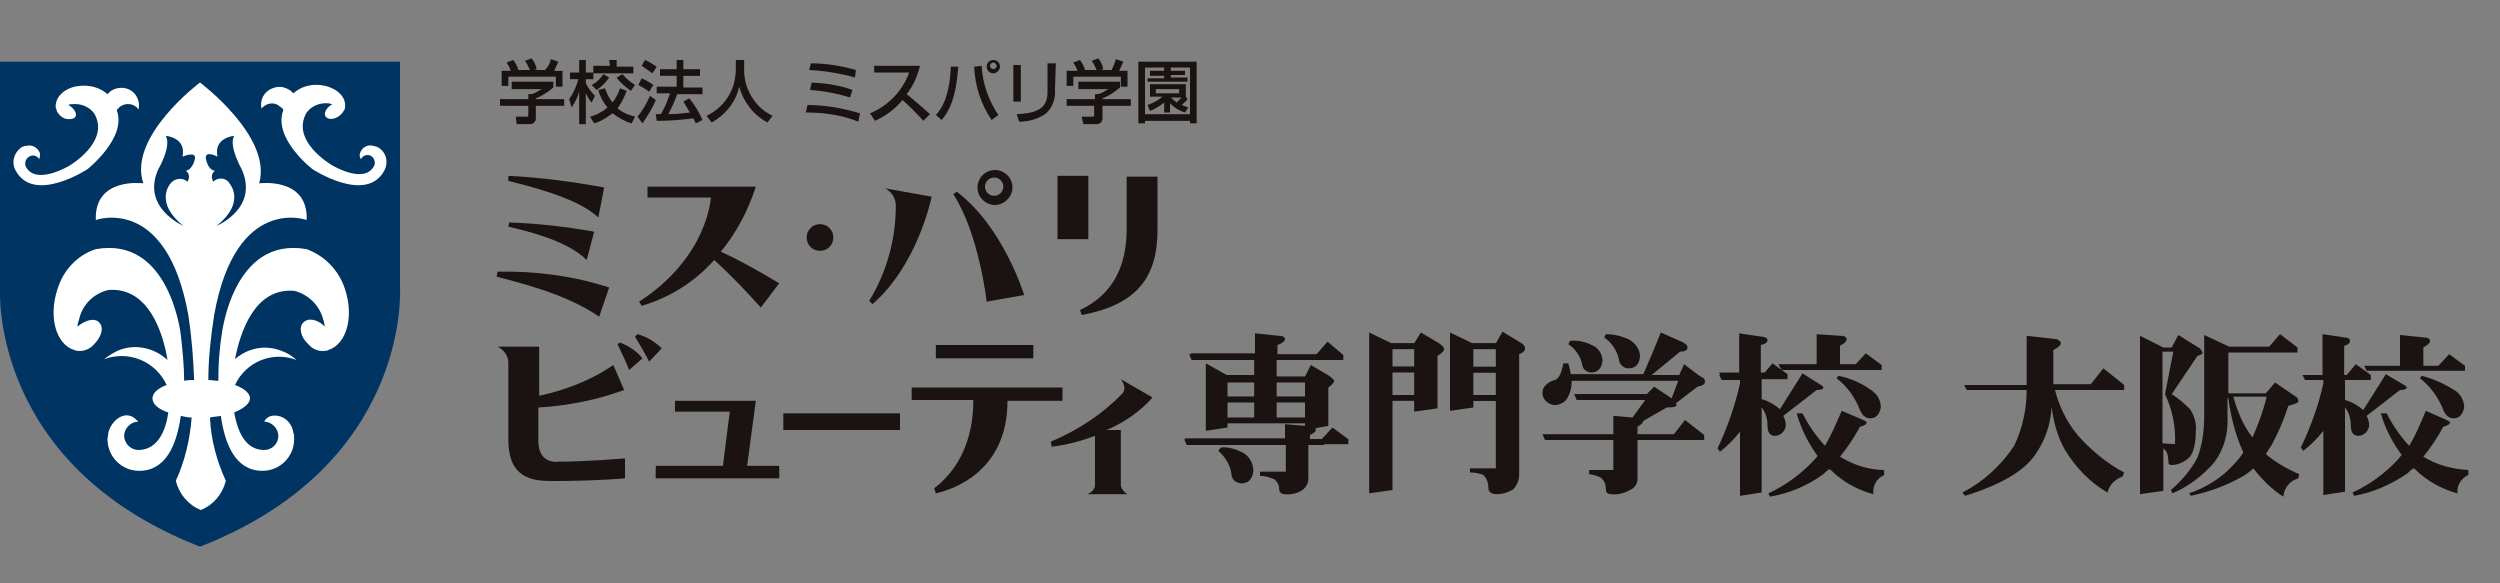 <?xml version="1.0" encoding="utf-8"?>
<!-- Generator: Adobe Illustrator 28.0.0, SVG Export Plug-In . SVG Version: 6.00 Build 0)  -->
<svg version="1.1" id="レイヤー_1" xmlns="http://www.w3.org/2000/svg" xmlns:xlink="http://www.w3.org/1999/xlink" x="0px"
	 y="0px" viewBox="0 0 300 70" style="enable-background:new 0 0 300 70;" xml:space="preserve">
<rect x="0" y="0" width="300" height="70" fill="#808080" stroke="none"/>
<style type="text/css">
	.st0{fill:#1A1311;}
	.st1{fill:#FFFFFF;}
	.st2{fill:#003563;}
</style>
<path class="st0" d="M254.9,46.2v0.6h-8.3c0.5,2,1.4,3.8,2.7,5.4c1.6,1.8,3.5,3.4,5.6,4.5l-0.2,0.5c-0.9,0.3-1.6,1-1.8,1.9
	c-2.1-1.2-3.8-3-5.1-5.1c-0.9-1.6-1.4-3.4-1.6-5.2c-0.1,2.1-0.8,4.1-2,5.8c-1.4,2-4.2,3.6-8.4,4.9l-0.3-0.4c2.5-1.3,4.6-3.2,6.2-5.6
	c1-2.1,1.5-4.4,1.5-6.7h-7.2l-0.3-0.6h7.5v-5.9l3.6,0.4c0.3,0.1,0.5,0.3,0.5,0.5c0,0.2-0.3,0.5-0.9,0.8v4.1h4.5l1.5-1.9L254.9,46.2z
	"/>
<path class="st0" d="M259.6,41.7h1l0.8-1.5l2.4,1.5c0.3,0.1,0.4,0.4,0.5,0.6c0,0.2-0.2,0.3-0.6,0.4l-3.1,4.6
	c0.8,0.5,1.5,1.1,2.2,1.8c0.5,0.7,0.8,1.7,0.7,2.6c0,1.6-0.3,2.8-0.9,3.3c-0.6,0.5-1.3,0.8-2,0.8c-0.3,0-0.4-0.1-0.4-0.5
	c0-0.4-0.1-0.9-0.3-1.2c-0.1-0.1-0.2-0.2-0.3-0.3v5.1l-2.8,0.4v-19L259.6,41.7z M261,53.3c0.1-2.1-0.3-4.1-1.2-6l1-5.1h-1.3v11
	L261,53.3z M275.7,41.7v0.6h-8.3v4.9h4.5l1.1-1.3l2.5,1.7c0.2,0.1,0.3,0.3,0.3,0.6c0,0.1-0.4,0.3-1.2,0.5c-0.5,1.6-1.2,3.2-2,4.7
	c-0.3,0.4-0.5,0.8-0.7,1.1c1.2,1,2.6,1.8,4,2.4l-0.1,0.5c-1,0.3-1.7,1.1-1.8,2.2c-1.4-0.9-2.6-2.1-3.6-3.4c-0.3,0.3-0.7,0.6-1,0.8
	c-2,1.2-4.2,2-6.5,2.5l-0.2-0.3c1.7-0.6,3.3-1.5,4.6-2.7c0.7-0.7,1.4-1.4,1.9-2.2c-0.9-2-1.5-4.2-1.8-6.5h-0.1V50
	c0.1,2-0.4,3.9-1.6,5.5c-1.4,1.6-3.1,2.9-5,3.7l-0.2-0.4c1.3-1.1,2.4-2.4,3.2-3.9c0.6-1.6,0.8-3.3,0.8-4.9v-9.8l3,1.4h4.8l1.3-1.5
	L275.7,41.7z M270.3,52.5c0.7-1.6,1.3-3.2,1.7-4.9h-4C268.5,49.4,269.2,51.1,270.3,52.5"/>
<path class="st0" d="M284.5,45v0.6h-3.1V48c0.8,0.2,1.6,0.7,2.2,1.2l2.7-4.3l2.2,1.3c0.2,0.1,0.3,0.2,0.3,0.3c0,0.2-0.3,0.3-0.8,0.3
	l-4,3.1c0.2,0.4,0.3,0.8,0.3,1.2c-0.1,0.7-0.7,1.2-1.3,1.2c-0.6,0-0.9-0.4-0.9-1.2c0-0.8-0.2-1.6-0.7-2.2V59l-2.6,0.4v-7.7
	c-0.7,0.9-1.5,1.7-2.4,2.4l-0.3-0.4c1.2-2.5,2.1-5,2.7-7.7v-0.4h-2.2l-0.3-0.6h2.4v-4.9l2.7,0.4c0.4,0,0.6,0.2,0.6,0.4
	c0,0.3-0.3,0.5-0.7,0.6V45h0.3l1.1-1.3L284.5,45z M293.6,50.4c0.2,0.1,0.4,0.2,0.4,0.3c0,0.2-0.3,0.4-0.8,0.5
	c-0.7,1.3-1.5,2.5-2.4,3.6c1.6,1,3.5,1.5,5.4,1.6V57c-0.9,0.4-1.4,1.3-1.3,2.2c-1.9-0.5-3.7-1.5-5.1-2.9c-0.1,0-0.1-0.1-0.2-0.1
	c-0.3,0.2-0.5,0.4-0.7,0.6c-1.9,1.3-4.1,2.3-6.4,2.7l-0.2-0.4c2-0.9,3.9-2.3,5.4-3.9c0.2-0.2,0.3-0.4,0.5-0.6c-1.1-1.5-2-3.2-2.5-5
	h0.7c0.7,1.4,1.6,2.7,2.7,3.9c0.8-1.3,1.4-2.8,2-4.2L293.6,50.4z M290.9,40.5c0.5,0,0.7,0.2,0.7,0.4c0,0.3-0.3,0.5-0.8,0.8v2.2h1.8
	l1.3-1.4l1.9,1.4v0.6h-11.8l-0.3-0.6h4.3v-3.7L290.9,40.5z M294.8,47c0.6,0.5,0.9,1.2,0.9,1.9c-0.2,0.9-0.6,1.3-1.3,1.3
	c-0.6,0-1-0.5-1.2-1c-0.6-1.5-1.5-2.8-2.8-3.8l0.2-0.3C292.2,45.5,293.6,46.2,294.8,47"/>
<path class="st0" d="M138.3,47.7l-3.8-2.2c0,0,0.8,1,0.2,1.7c-2.4,2.5-5.3,4.4-8.6,5.8l0.1,0.6c1.8-0.2,3.6-0.7,5.2-1.3v5.9
	c0,0.5-0.4,0.9-0.9,1.1h4.8c-0.4-0.2-0.7-0.6-0.8-1v-0.1v-6.6h-1.7C135.1,50.6,136.9,49.3,138.3,47.7"/>
<path class="st0" d="M78.7,57.4v-1.1h8l0.9-7.1H81v-1.1h9.7l-1.1,8.2h3.9v1.1L78.7,57.4z"/>
<path class="st0" d="M109.4,46.4V48h7.4c0,6.6-3.3,9.5-4.7,10.6l0.2,0.6c2.2-0.5,8.6-2.7,8.6-11.1h6.6v-1.6H109.4z"/>
<rect x="112.3" y="41.4" class="st0" width="11.7" height="1.6"/>
<path class="st0" d="M77.1,43c-0.7-0.9-1.7-1.5-2.7-1.9l-0.3,0.2c0.5,1,1,2.1,1.4,3.1L77.1,43z"/>
<path class="st0" d="M79.4,41.8c-0.8-0.8-1.8-1.4-2.9-1.7l-0.3,0.3c0.6,1,1.2,2,1.7,3L79.4,41.8z"/>
<path class="st0" d="M64.7,47.5v-5.9h-5c0.7,0.3,1.3,1.1,1.3,1.9v9.1c0,2.5,0.6,4.9,4.3,5.1c2.4,0.1,7.7-0.1,9.7-0.3V55
	c0,0-4.5,0.4-8,0.4c0,0-2.4,0.4-2.4-2.5v-4c3.5-0.2,7-0.9,10.3-2.1l-1.3-3C71,45.6,67.9,46.8,64.7,47.5"/>
<rect x="94" y="49.6" class="st0" width="14" height="2"/>
<rect x="78.7" y="55.9" class="st0" width="14.8" height="1.4"/>
<rect x="81" y="48.2" class="st0" width="6.9" height="1.2"/>
<path class="st0" d="M66.4,9.8v0.7c-0.6,0.5-1.3,1-2.1,1.3v0.1h3.4v0.8h-3.4v1.5c0,0.4-0.3,0.7-0.7,0.7h-1.6L61.9,14h1.3
	c0.2,0,0.2-0.1,0.2-0.3v-1H60v-0.8h3.4v-0.6h0.4c0.4-0.1,0.8-0.4,1.2-0.6h-3.6V9.8H66.4z M61.3,8.5c-0.1-0.3-0.3-0.7-0.5-1l0.8-0.3
	c0.3,0.4,0.5,0.8,0.6,1.2L62,8.4v0h1.6c-0.2-0.4-0.3-0.7-0.6-1.1l0.8-0.3c0.3,0.4,0.5,0.8,0.6,1.3l-0.3,0.1v0h1.3
	C65.8,8,66,7.6,66.1,7.1L67,7.4c-0.2,0.4-0.3,0.7-0.5,1.1h1v1.9h-0.8V9.2h-5.7v1.1h-0.8V8.5H61.3z"/>
<path class="st0" d="M68.3,11.9c0.5-0.7,0.9-1.6,1.1-2.4h-1V8.7h1.1V7.2h0.8v1.5h0.9v0.8h-0.9v0.5c0.3,0.6,0.7,1.1,1.1,1.5l-0.4,0.8
	c-0.3-0.3-0.5-0.7-0.7-1.1h0v3.7h-0.8V11h0c-0.2,0.7-0.5,1.3-0.9,1.9L68.3,11.9z M75.2,10.9c-0.3,0.8-0.6,1.4-1.1,2.1
	c0.6,0.5,1.3,0.8,2.1,1l-0.4,0.8c-0.8-0.2-1.6-0.7-2.3-1.2c-0.7,0.5-1.4,1-2.2,1.2L70.8,14c0.8-0.2,1.5-0.6,2.1-1.1
	c-0.5-0.6-0.9-1.3-1.1-2.1l0.8-0.2c0.2,0.6,0.5,1.2,0.9,1.7c0.4-0.5,0.7-1.1,0.9-1.7L75.2,10.9z M73.1,9.3c-0.4,0.6-0.9,1.1-1.5,1.5
	L71,10.2c0.6-0.3,1.1-0.8,1.4-1.3L73.1,9.3z M73.1,7.2H74v0.8h2v0.8h-4.8V7.9h2L73.1,7.2z M74.7,8.9c0.4,0.5,0.9,0.9,1.5,1.3
	l-0.5,0.7C75,10.4,74.4,9.9,74,9.3L74.7,8.9z"/>
<path class="st0" d="M78.7,12c-0.4,1-1,1.9-1.6,2.8l-0.6-0.8c0.6-0.7,1.1-1.6,1.5-2.5L78.7,12z M77,9.4c0.5,0.2,1,0.5,1.4,0.8
	l-0.5,0.8c-0.4-0.3-0.9-0.6-1.3-0.8L77,9.4z M77.4,7.2c0.5,0.2,0.9,0.5,1.4,0.8l-0.5,0.8c-0.4-0.3-0.9-0.6-1.3-0.9L77.4,7.2z
	 M81.3,11.2c-0.3,0.9-0.7,1.7-1.1,2.5c0.9,0,1.8-0.1,2.6-0.2c-0.3-0.4-0.5-0.9-0.8-1.3l0.7-0.4c0.7,0.8,1.2,1.7,1.6,2.6l-0.8,0.4
	c-0.1-0.2-0.2-0.4-0.3-0.6c-1.5,0.2-2.9,0.3-4.4,0.3l-0.1-0.8c0.1,0,0.5,0,0.6,0c0.5-0.8,0.8-1.6,1.1-2.5h-1.6v-0.8h2.4V9.1h-2V8.3
	h2V7.2h0.8v1.1h2v0.8h-2v1.4h2.3v0.8H81.3z"/>
<path class="st0" d="M88.3,7.2h1v1c-0.1,2.4,1.3,4.7,3.4,5.7l-0.6,0.8c-1.7-0.9-2.9-2.5-3.4-4.3h0c-0.4,1.9-1.7,3.4-3.3,4.3
	l-0.6-0.8c1.2-0.6,2.2-1.5,2.8-2.7c0.5-0.9,0.7-2,0.7-3L88.3,7.2z"/>
<path class="st0" d="M103,14.6c-2-0.8-4.1-1.1-6.3-1.1l0.2-0.9c2.2,0,4.3,0.4,6.3,1L103,14.6z M102,11.7c-1.6-0.5-3.2-0.8-4.8-0.9
	l0.2-0.9c1.7,0.1,3.3,0.3,4.9,0.9L102,11.7z M102.6,9.3c-1.8-0.5-3.6-0.8-5.5-0.9l0.2-0.8c1.8,0,3.7,0.3,5.4,0.8L102.6,9.3z"/>
<path class="st0" d="M104.4,13.6c2.2-0.9,3.9-2.7,4.7-4.9h-4.2V7.9h5.5c-0.3,1.2-0.8,2.4-1.6,3.4c0.5,0.4,1.7,1.4,2.8,2.4l-0.8,0.8
	c-0.8-0.9-1.6-1.7-2.5-2.5c-0.9,1.1-2,1.9-3.3,2.5L104.4,13.6z"/>
<path class="st0" d="M112.3,13.8c1.3-1.4,1.7-3.5,1.8-5.8L115,8c-0.3,3.9-1.1,5.3-2,6.4L112.3,13.8z M117.8,7.9
	c0.1,2.1,0.8,4.1,2,5.9l-0.8,0.6c-1.3-1.9-2-4.1-2.1-6.4L117.8,7.9z M119.2,8.8c-0.5,0-0.8-0.4-0.8-0.8c0-0.5,0.4-0.8,0.8-0.8
	c0.5,0,0.8,0.4,0.8,0.8C120,8.4,119.6,8.8,119.2,8.8 M119.2,7.5c-0.2,0-0.4,0.2-0.4,0.4c0,0,0,0,0,0c0,0.2,0.2,0.4,0.4,0.4
	c0,0,0,0,0,0c0.2,0,0.4-0.2,0.4-0.4c0,0,0,0,0,0C119.6,7.7,119.4,7.5,119.2,7.5"/>
<path class="st0" d="M122.5,12.2h-0.9V7.8h0.9V12.2z M126.6,10.7c0.1,1.1-0.3,2.3-1.2,3c-0.9,0.6-2,0.9-3.1,0.9l-0.3-0.9
	c2.1-0.1,3.7-0.5,3.7-2.6V7.6h1L126.6,10.7z"/>
<path class="st0" d="M134.4,9.8v0.7c-0.6,0.5-1.3,1-2.1,1.3v0.1h3.4v0.8h-3.4v1.5c0,0.4-0.3,0.7-0.7,0.7h-1.6l-0.2-0.9h1.3
	c0.2,0,0.2-0.1,0.2-0.3v-1H128v-0.8h3.4v-0.6h0.4c0.4-0.1,0.8-0.4,1.2-0.6h-3.6V9.8H134.4z M129.3,8.5c-0.1-0.3-0.3-0.7-0.5-1
	l0.8-0.3c0.3,0.4,0.5,0.8,0.6,1.2L130,8.4v0h1.6c-0.2-0.4-0.3-0.7-0.6-1.1l0.8-0.3c0.3,0.4,0.5,0.8,0.6,1.3l-0.3,0.1v0h1.3
	c0.2-0.4,0.4-0.9,0.5-1.3l0.9,0.3c-0.2,0.4-0.3,0.7-0.5,1.1h1v1.9h-0.8V9.2h-5.7v1.1h-0.8V8.5H129.3z"/>
<path class="st0" d="M143.6,7.4v7.4h-0.8v-0.3h-5.4v0.3h-0.8V7.4H143.6z M140.5,8.5h1.7v0.5h-1.7v0.3h2v0.5h-4.8V9.4h2V9.1H138V8.5
	h1.7V8.1h-2.3v5.6h5.4V8.1h-2.3V8.5z M142.5,11.9c-0.2,0.3-0.5,0.5-0.7,0.7c0.3,0.1,0.5,0.2,0.8,0.3l-0.4,0.6
	c-0.7-0.2-1.3-0.6-1.8-1.1v1.1h-0.7v-1.2c-0.5,0.4-1.1,0.8-1.7,1l-0.3-0.7c0.6-0.2,1.2-0.5,1.8-1H138v-1.5h4.3v1.5h0v0L142.5,11.9z
	 M138.7,11.2h2.8v-0.5h-2.8V11.2z M140.5,11.7c0.2,0.2,0.5,0.4,0.7,0.6c0.2-0.2,0.4-0.4,0.6-0.6H140.5z"/>
<rect x="126.9" y="21.1" class="st0" width="3.7" height="7.6"/>
<path class="st0" d="M86.5,30.2c1.9-2.3,3.3-5,4.2-7.8h-13v1.3h7.6c0,0-0.3,7.1-8.6,12.5l0.3,0.5c3.4-1,6.4-2.9,8.7-5.5
	c2,1.8,3.8,3.7,5.6,5.7l2.2-2.9C91.2,32.6,88.9,31.3,86.5,30.2"/>
<path class="st0" d="M120.4,22.4c0,0.6-0.5,1.1-1.1,1.1s-1.1-0.5-1.1-1.1c0-0.6,0.5-1.1,1.1-1.1C119.9,21.3,120.4,21.8,120.4,22.4
	C120.4,22.4,120.4,22.4,120.4,22.4 M121.5,22.5c0-1.2-1-2.1-2.1-2.1c-1.2,0-2.1,1-2.1,2.1c0,1.2,1,2.1,2.1,2.1
	C120.5,24.6,121.5,23.6,121.5,22.5"/>
<path class="st0" d="M111.8,23.6l-5.6-1c0.8,0.4,1.3,1.2,1.3,2.1c0,4-1.1,8-3.2,11.4l0.4,0.4C110.2,31.7,111.8,23.6,111.8,23.6"/>
<path class="st0" d="M122.9,35.4c0,0-2.5-8.2-8.1-12.4l-0.4,0.3c3.1,4.8,4,12.9,4,12.9L122.9,35.4z"/>
<path class="st0" d="M135.2,21.1v6.4c0,4.2-1.5,7.8-5.6,9.7l0.2,0.6c6.5-1.2,9.1-4.4,9.1-10.2v-6.4H135.2z"/>
<path class="st0" d="M73.1,34.5c-4.3-1.4-8.9-2-13.4-1.9l-0.1,0.6c2.1,0.6,8.1,1.9,12.3,4.8L73.1,34.5z"/>
<path class="st0" d="M72.5,22.5c-3.8-0.7-7.6-1.2-11.5-1.4L61,21.7c2.3,0.6,8.3,2,10.8,4.4L72.5,22.5z"/>
<path class="st0" d="M71.3,27.8c-3.4-0.6-6.8-1-10.2-1.1L61,27.2c2.1,0.5,7,1.6,9.4,4L71.3,27.8z"/>
<path class="st0" d="M100,28.5c0,0.9-0.7,1.6-1.6,1.6c-0.9,0-1.6-0.7-1.6-1.6c0-0.9,0.7-1.6,1.6-1.6C99.3,26.9,100,27.6,100,28.5
	C100,28.5,100,28.5,100,28.5"/>
<path class="st0" d="M161.2,42.6v0.6h-8v2h3.4l0.7-1.4l2.2,1.3c0.4,0.3,0.6,0.5,0.6,0.6c0,0.2-0.3,0.5-0.7,0.8v4.6l-1.6,0.3
	c0.1,0,0.1,0.1,0.1,0.2c0,0.2-0.3,0.4-0.7,0.6v0.5h1.4l1.3-1.4l1.9,1.4v0.6H157v4.2c0,0.5-0.3,1-0.7,1.3c-0.6,0.4-1.4,0.6-2.1,0.5
	c-0.4,0-0.7-0.2-0.7-0.6c0,0,0,0,0-0.1c0-0.4-0.3-0.9-0.6-1.1c-0.5-0.2-1.1-0.4-1.7-0.4v-0.5h3.1v-3.4h-11.8l-0.3-0.6h12v-1.7
	l2.4,0.2v-0.5h-9.3v0.7l-2.6,0.4v-8.1l2.5,1.4h3.3v-2h-7.4l-0.2-0.6h7.7V40l2.9,0.3c0.5,0,0.7,0.2,0.7,0.4c0,0.2-0.3,0.5-0.9,0.7
	v1.2h4.6l1.4-1.6L161.2,42.6z M149.1,54.3c0.8,0.4,1.3,1.3,1.3,2.2c-0.1,1-0.6,1.5-1.4,1.5c-0.6,0-1.1-0.4-1.2-0.9
	c-0.1-1.2-0.7-2.2-1.6-3l0.3-0.4C147.4,53.6,148.3,53.9,149.1,54.3 M150.5,45.8h-3.2v1.8h3.2L150.5,45.8z M150.5,48.2h-3.2v2.1h3.2
	L150.5,48.2z M153.2,47.6h3.4v-1.8h-3.4L153.2,47.6z M153.2,50.3h3.4v-2.1h-3.4L153.2,50.3z"/>
<path class="st0" d="M167,41.2h2.7l0.8-1.3l2.2,1.3c0.4,0.3,0.6,0.5,0.6,0.7c0,0.2-0.3,0.5-0.8,0.8V49l-2.8,0.4v-1.4h-2.6v10.8
	l-2.8,0.4V39.9L167,41.2z M169.7,41.8h-2.6V44h2.6L169.7,41.8z M169.7,44.6h-2.6v2.9h2.6L169.7,44.6z M176.7,41.2h2.8l0.8-1.4
	l2.3,1.4c0.3,0.2,0.4,0.4,0.4,0.6c0,0.3-0.2,0.5-0.7,0.7V57c0,0.6-0.3,1.3-0.7,1.7c-0.6,0.4-1.3,0.6-2,0.6c-0.7,0-1-0.3-1-0.8
	c0-0.6-0.2-1.1-0.6-1.5c-0.5-0.2-1-0.3-1.6-0.3v-0.5h3.1v-8.1h-2.7v0.8l-2.8,0.4v-9.4L176.7,41.2z M179.5,41.8h-2.7v2.4h2.7
	L179.5,41.8z M179.5,44.7h-2.7v2.8h2.7L179.5,44.7z"/>
<path class="st0" d="M202,41.1c0.3,0.2,0.5,0.3,0.5,0.6c0,0.3-0.3,0.5-0.9,0.5l-3.4,2.8h3.3l0.6-1.3c1.4,1.1,2.1,1.6,2.2,1.6
	c0.2,0.1,0.3,0.3,0.3,0.5c0,0.3-0.3,0.5-0.9,0.6l-2.6,2c0,0.1,0.1,0.1,0.1,0.2c0,0.2-0.4,0.3-1.2,0.3l-2.8,1.6v0
	c0,0.2-0.3,0.5-0.7,0.7v1h4.3l1.4-1.8l2.3,1.8v0.6h-8v4.7c0,0.6-0.4,1.1-0.9,1.3c-0.7,0.4-1.5,0.6-2.3,0.5c-0.4,0-0.6-0.2-0.6-0.7
	c0-0.5-0.2-0.9-0.5-1.2c-0.4-0.3-0.9-0.4-1.5-0.5v-0.5h2.9v-3.6h-8l-0.3-0.6h8.3v-2.3l2.3,0.2l1.6-2.2h-8.2l-0.3-0.6h8.6l0.9-0.9
	l2.1,1.4l0.9-2.4h-12.9c0,0.2,0,0.3,0,0.4c0,0.7-0.2,1.5-0.6,2.1c-0.3,0.4-0.7,0.6-1.2,0.7c-0.8,0.1-1.6-0.5-1.7-1.3
	c0-0.1,0-0.2,0-0.3c0-0.3,0.2-0.6,0.4-0.8c0.3-0.3,0.7-0.5,1.1-0.6c0.5-0.2,0.8-0.9,1-2h0.6c0.1,0.4,0.2,0.8,0.3,1.3h8.7
	c0.8-1.8,1.5-3.5,2.1-5L202,41.1z M191,41.4c0.8,0.3,1.3,1.1,1.3,1.9c-0.1,0.9-0.6,1.4-1.3,1.4c-0.5,0-1-0.3-1.1-0.8
	c-0.2-1.1-0.8-2-1.7-2.6l0.2-0.4C189.3,40.8,190.2,41,191,41.4 M195.4,40.7c0.8,0.4,1.4,1.2,1.4,2.1c-0.1,1-0.6,1.4-1.4,1.4
	c-0.5,0-1-0.4-1.1-0.9c-0.2-1.2-0.9-2.2-1.8-2.8l0.2-0.4C193.6,40.1,194.5,40.3,195.4,40.7"/>
<path class="st0" d="M214.5,44.9v0.6h-3.1v2.4c0.8,0.2,1.6,0.7,2.2,1.2l2.7-4.3l2.2,1.4c0.2,0.1,0.3,0.2,0.3,0.3
	c0,0.2-0.3,0.3-0.8,0.3l-4,3.1c0.2,0.4,0.3,0.8,0.3,1.2c-0.1,0.7-0.7,1.2-1.3,1.2c-0.6,0-0.9-0.4-0.9-1.2c0-0.8-0.2-1.6-0.7-2.2
	v10.2l-2.6,0.4v-7.7c-0.7,0.9-1.5,1.7-2.4,2.4l-0.3-0.4c1.2-2.5,2.1-5.1,2.7-7.8v-0.4h-2.2l-0.3-0.6h2.4V40l2.7,0.4
	c0.4,0,0.7,0.2,0.7,0.4c0,0.3-0.3,0.5-0.8,0.6v3.5h0.3l1.1-1.3L214.5,44.9z M223.6,50.4c0.2,0.1,0.4,0.2,0.4,0.3
	c0,0.2-0.3,0.4-0.8,0.5c-0.7,1.3-1.5,2.5-2.4,3.6c1.6,1,3.5,1.6,5.3,1.6V57c-0.9,0.4-1.4,1.3-1.3,2.3c-1.9-0.5-3.7-1.5-5.1-2.9
	c-0.1,0-0.1-0.1-0.2-0.1c-0.3,0.2-0.5,0.4-0.7,0.6c-1.9,1.4-4.1,2.3-6.4,2.7l-0.2-0.4c2-0.9,3.9-2.3,5.4-3.9
	c0.2-0.2,0.4-0.4,0.5-0.6c-1.1-1.5-2-3.3-2.5-5.1h0.7c0.7,1.4,1.6,2.7,2.7,3.9c0.8-1.4,1.4-2.8,2-4.2L223.6,50.4z M220.9,40.3
	c0.5,0,0.7,0.2,0.7,0.4c0,0.3-0.3,0.5-0.8,0.8v2.3h1.8l1.3-1.4l1.9,1.4v0.6h-11.8l-0.3-0.6h4.3v-3.7L220.9,40.3z M224.8,47
	c0.6,0.5,0.9,1.2,0.9,1.9c-0.2,0.9-0.6,1.3-1.3,1.3c-0.6,0-1-0.5-1.2-1c-0.6-1.5-1.5-2.8-2.8-3.8l0.2-0.3
	C222.2,45.4,223.6,46.1,224.8,47"/>
<path class="st0" d="M158.9,53.4h-16.5l-0.3-0.7h16.8V53.4z"/>
<path class="st0" d="M158.9,43.2h-15.9l-0.3-0.7h16.1V43.2z"/>
<path class="st0" d="M203.3,45.7h-15.7l-0.3-0.7h16V45.7z"/>
<path class="st0" d="M212,45.4h-5.4l-0.3-0.7h5.7V45.4z"/>
<path class="st0" d="M223.6,44.4h-9.8l-0.4-0.7h10.1V44.4z"/>
<path class="st0" d="M201.6,52.8h-16.2l-0.3-0.7h16.5L201.6,52.8z"/>
<path class="st0" d="M199,48h-9.8l-0.3-0.7H199V48z"/>
<rect x="147.2" y="45.2" class="st0" width="9.7" height="0.7"/>
<rect x="166.1" y="44" class="st0" width="4.3" height="0.7"/>
<rect x="176" y="44" class="st0" width="4.3" height="0.7"/>
<rect x="166.1" y="41.2" class="st0" width="4.3" height="0.7"/>
<rect x="176.2" y="41.2" class="st0" width="4.3" height="0.7"/>
<rect x="166.1" y="47.4" class="st0" width="4.3" height="0.7"/>
<rect x="175.8" y="47.4" class="st0" width="4.3" height="0.7"/>
<rect x="147.2" y="47.6" class="st0" width="9.7" height="0.7"/>
<rect x="147.2" y="50.1" class="st0" width="9.7" height="0.7"/>
<path class="st1" d="M47.7,7.6H0.5v26.6c0,0-1.4,20.9,23.6,30.6c25-9.7,23.6-30.6,23.6-30.6V7.6z"/>
<path class="st2" d="M21.9,18.8c0.5-2.3-2-2.5-2-2.5c0.7,1.3-0.9,4-0.9,4c-2.1,4.6,3,6.8,3,6.8c-3.5-2.8-1.6-5-1.6-5
	c0.4-0.6,1.2-0.8,1.8-0.5c0.1,0.1,0.2,0.1,0.3,0.2c0.5-0.9-0.2-1.3-0.2-1.3c0.9-0.2,1.1-1.5,1.1-1.5C23.5,18.1,21.9,18.8,21.9,18.8"
	/>
<path class="st2" d="M25.8,20.5c0,0-0.7,0.4-0.2,1.3c0.5-0.5,1.3-0.5,1.8,0c0.1,0.1,0.1,0.2,0.2,0.3c0,0,1.9,2.2-1.6,5
	c0,0,5.1-2.1,3-6.8c0,0-1.6-2.8-0.9-4c0,0-2.5,0.2-2,2.5c0,0-1.5-0.8-1.4,0.2C24.7,19,24.9,20.4,25.8,20.5"/>
<path class="st2" d="M48,7.4H0v27.1c0,0-1.4,21.2,24,31.1c25.4-9.9,24-31.1,24-31.1L48,7.4z M1.9,20.5c-0.6-1-0.2-2.3,0.8-2.9
	c0,0,0,0,0.1,0c0.1-0.1,0.3-0.1,0.4-0.1c0.7-0.2,1.4,0.3,1.6,0.9c0,0.2,0,0.5-0.1,0.7c-0.2-0.4-0.8-0.6-1.2-0.3
	c-0.4,0.2-0.6,0.8-0.4,1.2c1.2,2.3,5.2-0.1,5.2-0.1s5-2.9,3-6.3c-0.6-0.8-1.6-1.2-2.6-1.1c-0.2,0-0.3,0-0.5,0.1
	c0.6,0.3,1,0.9,0.9,1.3c-0.1,0.4-0.8,0.5-1.4,0.3c-0.4-0.2-0.7-0.5-0.9-0.9c0-0.1,0-0.2-0.1-0.3c-0.2-1.3,1.1-2.6,3-2.7
	c1.1-0.1,2.3,0.2,3.2,1c0.1-0.1,0.2-0.2,0.3-0.3c0.9-0.7,2.3-0.6,3,0.3c0,0,0,0,0,0c0.4,0.5,0.6,1.2,0.4,1.9c0,0,0,0,0-0.1
	c-0.5-0.7-1.5-0.8-2.2-0.3c0,0,0,0,0,0c-0.1,0.1-0.3,0.3-0.4,0.4c1.3,3.3-3.5,7.1-3.5,7.1S4.1,24.5,1.9,20.5 M39.4,42
	c-0.1,0.1-0.3,0.1-0.4,0.1c-0.8,0.1-1.5-0.2-2-0.8c-0.9-0.8-1.2-2-0.6-2.6s1.7-0.4,2.6,0.5c-0.1-0.3-0.1-0.6-0.2-0.8
	c-0.4-1.7-1.8-3.1-3.5-3.5c-4.8-0.4-6.5,5.1-7.1,8.2c1.6-1.4,3.8-1.8,5.8-0.9c0.6,0.2,1.1,0.6,1.6,1c-2.9-1.1-6.1,0.2-7.4,3
	c1.1,0.4,1.8,1,1.8,1.6s-0.7,1.2-1.9,1.7c0.4,2.2,1.3,4.5,3.6,4.5c0.9,0,1.7-0.7,1.7-1.7c0-0.9-0.8-1.7-1.7-1.7
	c0.2-0.4,0.5-0.6,0.9-0.7c1.3-0.2,2.4,0.7,2.6,2c0.1,0.2,0.1,0.5,0.1,0.8c0,2.1-1.7,3.8-3.8,3.8c0,0,0,0,0,0c-3.2,0-4.5-3.1-5-6.6
	c-0.4,0.1-0.9,0.1-1.3,0.2c0.1,2.6,0.8,5.2,1.9,7.6c-0.4,1.6-1.5,2.9-3,3.5c-1.5-0.6-2.6-1.9-3-3.5c1.1-2.4,1.7-5,1.9-7.6
	c-0.5,0-0.9-0.1-1.3-0.2c-0.5,3.5-1.8,6.6-5,6.6c-2.1,0-3.8-1.7-3.8-3.8c0,0,0,0,0,0c0-0.3,0.1-0.5,0.1-0.8c0.4-1.4,1.6-2.3,2.6-2
	c0.4,0.1,0.7,0.4,1,0.7c-0.9,0-1.7,0.8-1.7,1.7c0,0.9,0.8,1.7,1.7,1.7c0,0,0,0,0,0c2.3,0,3.3-2.3,3.6-4.5c-1.2-0.4-1.9-1-1.9-1.7
	c0-0.6,0.6-1.2,1.7-1.6c-1.3-2.8-4.5-4.2-7.5-3.1c0.5-0.4,1-0.7,1.6-1c2-0.9,4.4-0.4,6,1.1c-0.5-3.1-2.2-8.8-7.1-8.4
	c-1.7,0.4-3.1,1.7-3.5,3.5c-0.1,0.3-0.2,0.6-0.2,0.9c0.9-0.8,2.1-1.1,2.6-0.5c0.6,0.6,0.3,1.7-0.6,2.6c-0.5,0.6-1.3,0.9-2,0.8
	c-0.2,0-0.3-0.1-0.4-0.1c-2.2-0.7-3.1-4-2-7.3c0.7-2.3,2.4-4.1,4.6-4.8c8.9-1.6,10.2,10.3,10.2,10.3c0.2,1.8,0.4,3.7,0.4,5.5
	c0.4-0.1,0.8-0.1,1.2-0.1c-0.1-2.6-0.3-5.2-0.7-7.8c-2.6-14.5-11.1-11.4-11.1-11.4c-0.2-5.2,5.7-4.4,5.7-4.4
	C15.3,16.4,24,9.9,24,9.9s8.7,6.5,7.1,12.1c0,0,5.9-0.8,5.7,4.4c0,0-8.5-3.1-11.1,11.4c-0.4,2.6-0.7,5.2-0.7,7.8
	c0.4,0,0.8,0.1,1.2,0.1c0-1.8,0.1-3.7,0.4-5.5c0,0,1.3-11.9,10.2-10.3c2.2,0.8,3.9,2.6,4.6,4.8C42.5,38,41.6,41.3,39.4,42
	 M46.1,20.5c-2.2,4-8.6-0.2-8.6-0.2s-4.8-3.7-3.5-7.1c-0.1-0.2-0.2-0.3-0.4-0.4C33,12.2,32,12.3,31.4,13c0,0,0,0,0,0c0,0,0,0,0,0.1
	c-0.3-1.2,0.4-2.3,1.6-2.6c0.7-0.2,1.3,0,1.9,0.4c0.1,0.1,0.2,0.2,0.3,0.3c0.9-0.8,2-1.1,3.2-1c1.9,0.2,3.2,1.4,3,2.7
	c0,0.1,0,0.2-0.1,0.3c-0.2,0.4-0.5,0.7-0.9,0.9c-0.6,0.3-1.3,0.2-1.4-0.3c-0.1-0.4,0.3-1,0.9-1.3c-0.2,0-0.3-0.1-0.5-0.1
	c-1-0.1-2,0.3-2.6,1.1c-2,3.4,3,6.3,3,6.3s3.9,2.4,5.1,0.1c0.2-0.4,0-1-0.4-1.2c-0.4-0.2-0.9-0.1-1.2,0.4c-0.1-0.2-0.2-0.4-0.1-0.7
	c0.2-0.7,0.9-1.1,1.6-0.9c0.1,0,0.3,0.1,0.4,0.1C46.3,18.1,46.7,19.4,46.1,20.5C46.2,20.4,46.2,20.4,46.1,20.5"/>
</svg>
